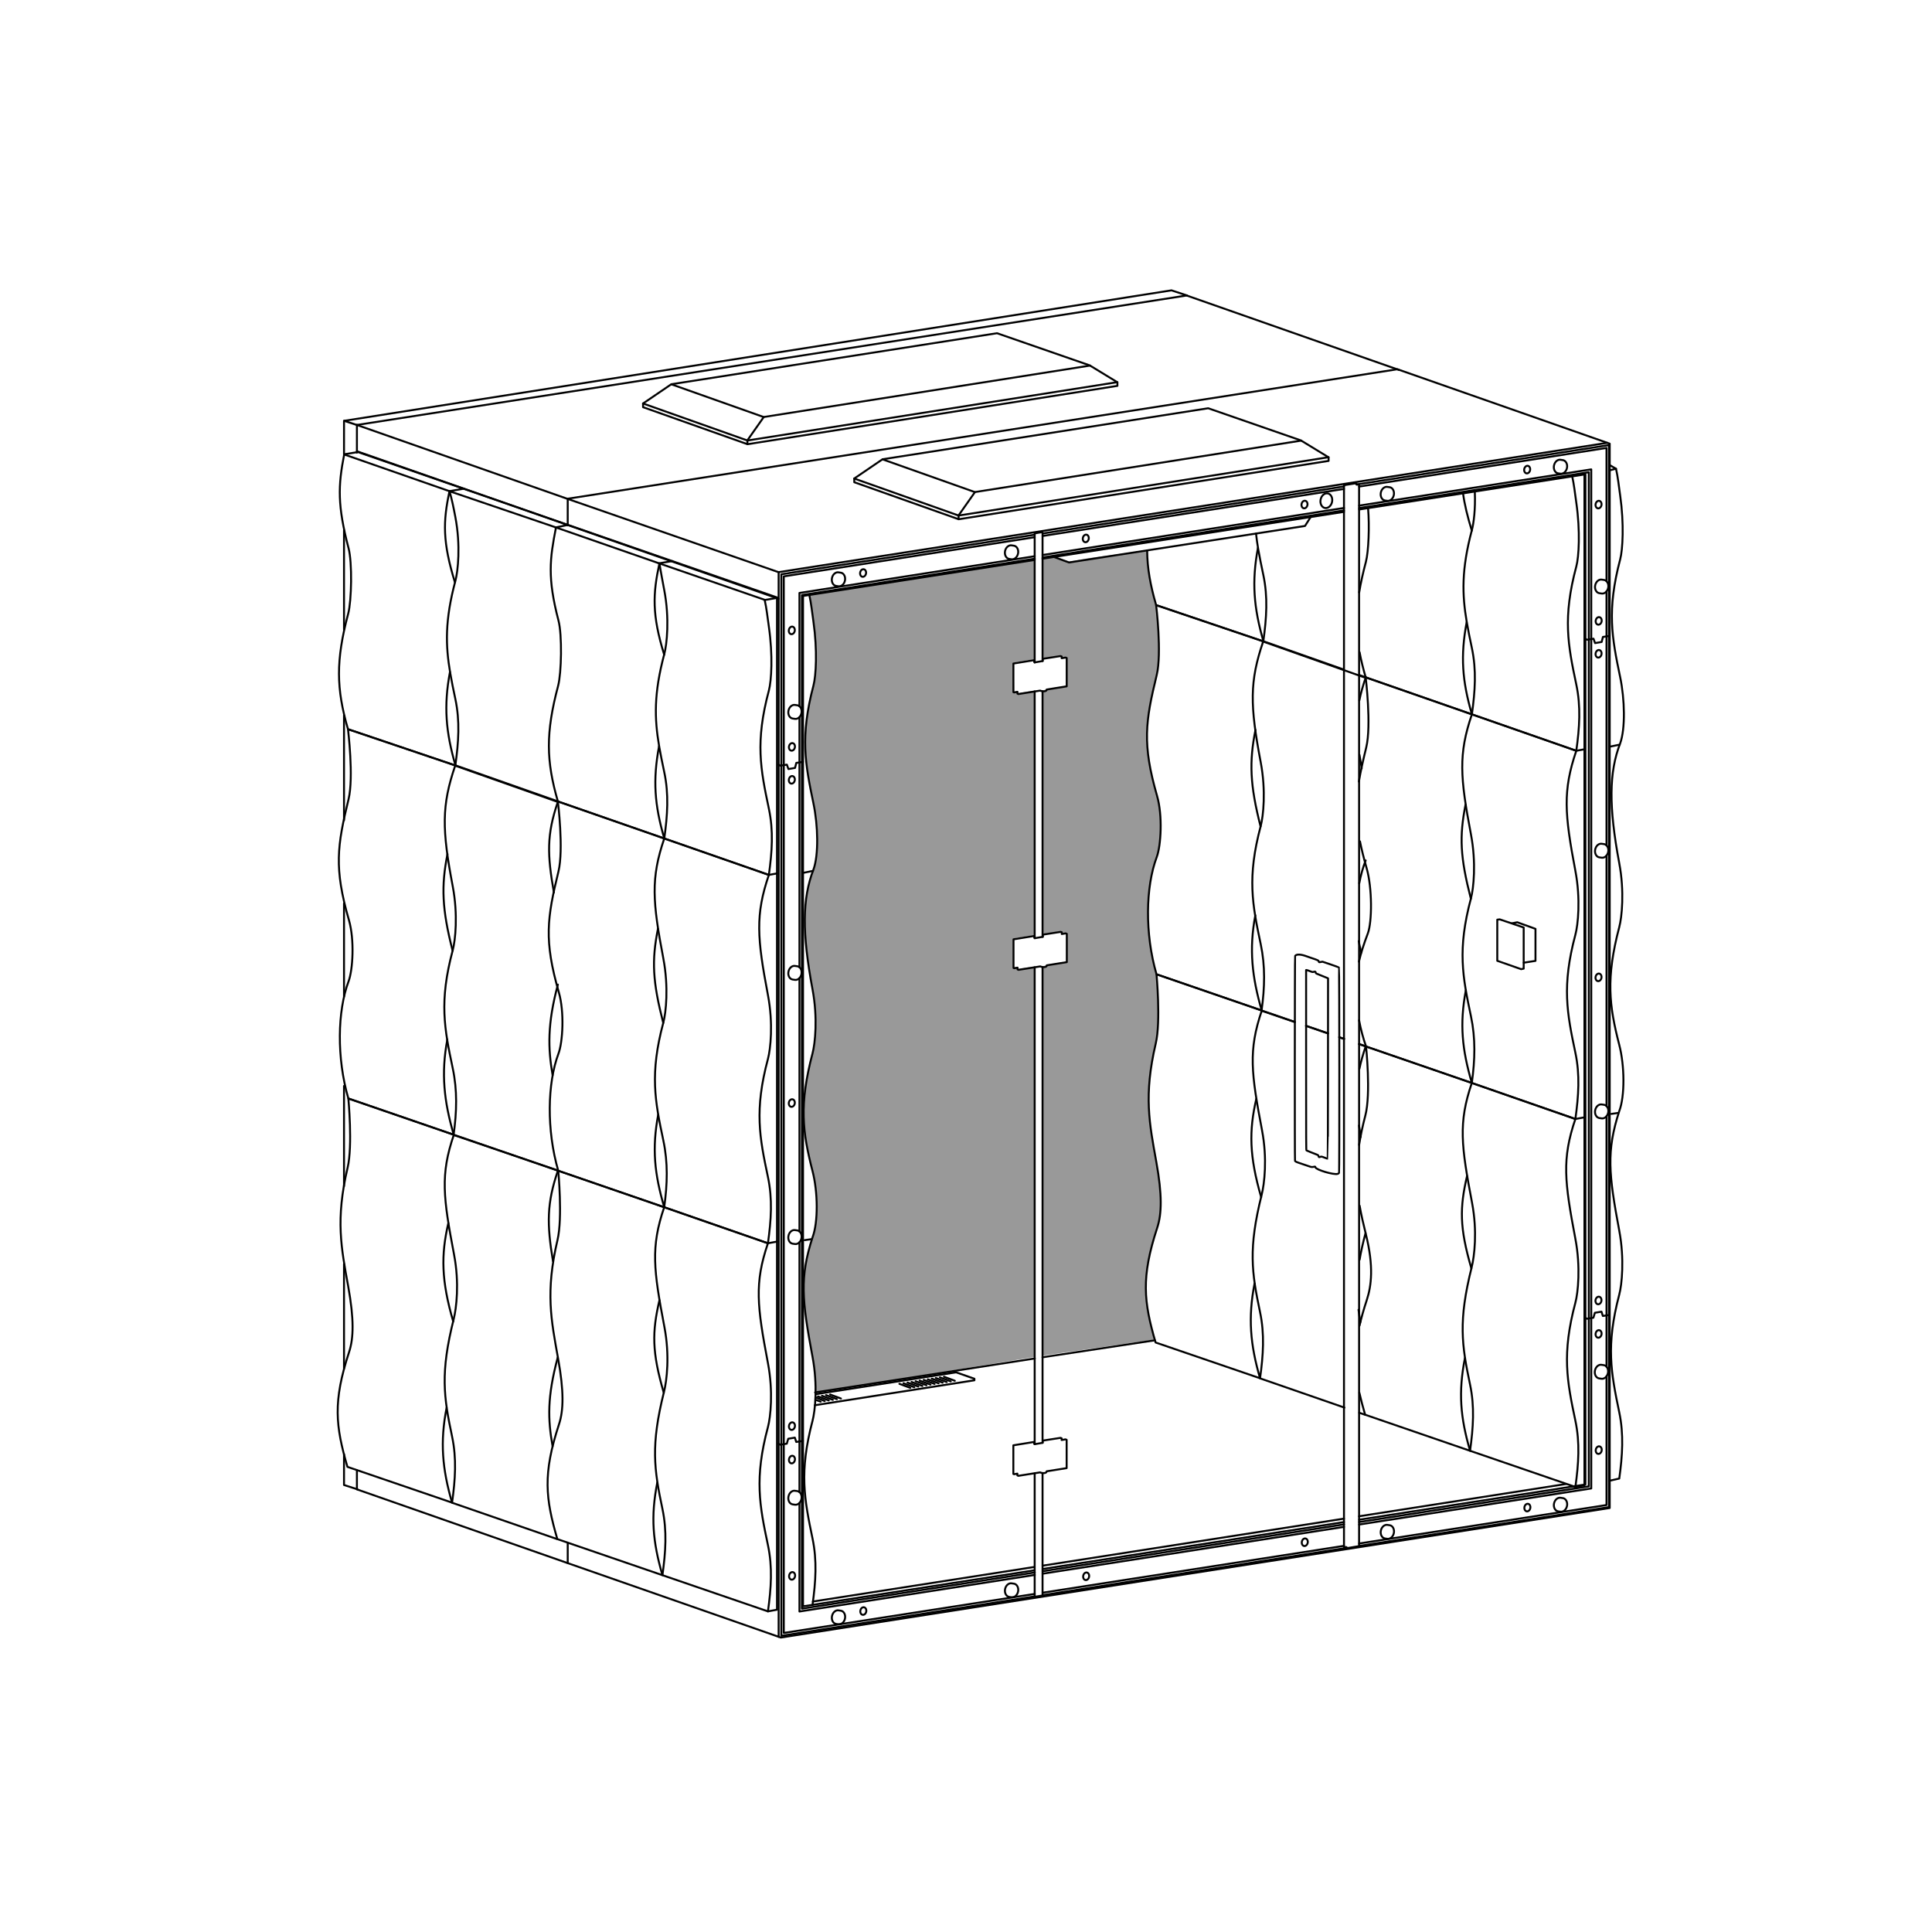 <?xml version="1.0" encoding="UTF-8" standalone="no"?>
<!-- Created with Inkscape (http://www.inkscape.org/) -->

<svg
   version="1.1"
   id="svg903"
   width="1122.52"
   height="1122.52"
   viewBox="0 0 1122.52 1122.52"
   xmlns="http://www.w3.org/2000/svg"
   xmlns:svg="http://www.w3.org/2000/svg">
  <defs
     id="defs907" />
  <g
     id="g911"
     transform="matrix(1.333,0,0,1.333,0,4.2729659e-5)">
    <g
       id="g913">
      <g
         id="g915">
        <path
           d="m 194.656,613.625 c -2.914,14.883 -1.879,26.641 2.379,41.32 l -45.601,-15.59 c -5.149,-17.746 -6.426,-28.292 0.73,-50.05 2.012,-6.11 2.16,-14.399 -0.379,-28.543 -3.031,-16.879 -5.617,-29.032 -0.262,-51.84 2.254,-9.617 0.313,-30.121 0.313,-30.121 l 45.832,15.762 m -2.254,38.562 c -3.23,13.91 -3.078,24.988 2.129,42.891"
           style="fill:none;stroke:#000000;stroke-width:0.85;stroke-linecap:round;stroke-linejoin:round;stroke-miterlimit:4;stroke-dasharray:none;stroke-opacity:1"
           id="path917" />
      </g>
      <g
         id="g919">
        <path
           d="m 194.977,453.078 c -2.778,14.82 -1.446,26.906 2.793,41.52 l -45.934,-15.797 c -5.148,-17.746 -4.766,-38.125 0.086,-51.039 1.894,-5.043 2.637,-18.149 0.176,-26.692 -6.571,-22.816 -5.11,-32.382 -0.176,-52.703 2.332,-9.597 -0.246,-30.535 -0.246,-30.535 l 46.863,15.832 m -3.496,38.578 c -2.773,13.961 -2.41,23.977 2.238,42.149"
           style="fill:none;stroke:#000000;stroke-width:0.85;stroke-linecap:round;stroke-linejoin:round;stroke-miterlimit:4;stroke-dasharray:none;stroke-opacity:1"
           id="path921" />
      </g>
      <g
         id="g923">
        <path
           d="m 196.125,292.883 c -2.777,14.82 -1.824,26.168 2.414,40.781"
           style="fill:none;stroke:#000000;stroke-width:0.85;stroke-linecap:round;stroke-linejoin:round;stroke-miterlimit:4;stroke-dasharray:none;stroke-opacity:1"
           id="path925" />
      </g>
      <g
         id="g927">
        <path
           d="m 195.93,214.098 c -2.879,13.222 -3.032,22.238 2.363,39.718 m 0.25,79.848 -46.867,-15.832 c -5.145,-17.742 -5.34,-29.894 0.09,-50.344 1.504,-5.672 1.793,-22.289 0.175,-28.48 -4.89,-18.703 -4.613,-27.199 -1.921,-40.926 l 45.91,16.016"
           style="fill:none;stroke:#000000;stroke-width:0.85;stroke-linecap:round;stroke-linejoin:round;stroke-miterlimit:4;stroke-dasharray:none;stroke-opacity:1"
           id="path929" />
      </g>
      <g
         id="g931">
        <path
           d="m 202.234,212.996 -6.246,1.078"
           style="fill:none;stroke:#000000;stroke-width:0.85;stroke-linecap:round;stroke-linejoin:round;stroke-miterlimit:4;stroke-dasharray:none;stroke-opacity:1"
           id="path933" />
      </g>
      <g
         id="g935">
        <path
           d="m 286.496,646.152 c -2.914,14.883 -2.016,25.746 2.242,40.422 l -45.812,-15.726 c -5.149,-17.743 -6.426,-28.293 0.73,-50.051 2.012,-6.109 2.16,-14.399 -0.379,-28.539 -3.031,-16.883 -5.621,-29.035 -0.265,-51.844 2.258,-9.617 0.316,-30.121 0.316,-30.121 l 46.18,15.898 m -2.078,40.532 c -3.227,13.914 -3.321,22.433 1.883,40.336"
           style="fill:none;stroke:#000000;stroke-width:0.85;stroke-linecap:round;stroke-linejoin:round;stroke-miterlimit:4;stroke-dasharray:none;stroke-opacity:1"
           id="path937" />
      </g>
      <g
         id="g939">
        <path
           d="m 288.738,686.574 c 1.41,-10.14 2.035,-19.234 0,-28.875 -3.648,-17.277 -5.168,-27.738 0.684,-51.054 1.223,-4.875 2.543,-15.782 0.187,-28.188 -4.718,-24.836 -6.058,-34.836 -0.101,-52.266 l 45.215,15.711 c -5.957,17.43 -4.715,27.418 0,52.254 2.359,12.41 1.136,23.61 0,27.84 -5.996,22.383 -3.649,34.195 0,51.477 2.039,9.636 1.41,18.734 0,28.875 z"
           style="fill:none;stroke:#000000;stroke-width:0.85;stroke-linecap:round;stroke-linejoin:round;stroke-miterlimit:4;stroke-dasharray:none;stroke-opacity:1"
           id="path941" />
      </g>
      <g
         id="g943">
        <path
           d="m 286.891,485.813 c -2.778,14.824 -1.621,25.769 2.617,40.378 l -46.184,-15.898 c -5.144,-17.746 -4.761,-38.125 0.09,-51.035 1.895,-5.047 2.637,-18.153 0.176,-26.695 -6.57,-22.817 -5.11,-32.383 -0.176,-52.704 2.332,-9.597 -0.246,-30.535 -0.246,-30.535 l 46.371,16.141 m -2.758,39.34 c -2.773,13.965 -2.343,22.906 2.309,41.078"
           style="fill:none;stroke:#000000;stroke-width:0.85;stroke-linecap:round;stroke-linejoin:round;stroke-miterlimit:4;stroke-dasharray:none;stroke-opacity:1"
           id="path945" />
      </g>
      <g
         id="g947">
        <path
           d="m 287.266,325.238 c -2.778,14.821 -1.965,25.617 2.273,40.227"
           style="fill:none;stroke:#000000;stroke-width:0.85;stroke-linecap:round;stroke-linejoin:round;stroke-miterlimit:4;stroke-dasharray:none;stroke-opacity:1"
           id="path949" />
      </g>
      <g
         id="g951">
        <path
           d="m 289.508,526.191 c 1.41,-10.14 1.668,-19.406 -0.367,-29.046 -3.653,-17.278 -6,-29.09 0,-51.477 1.132,-4.23 2.355,-15.43 0,-27.836 -4.719,-24.836 -5.559,-34.937 0.398,-52.367 l 45.586,15.883 c -5.957,17.429 -5.117,27.531 -0.402,52.367 2.359,12.406 1.136,23.605 0,27.836 -5.996,22.387 -3.649,34.199 0,51.476 2.039,9.641 1.414,18.735 0,28.875 z"
           style="fill:none;stroke:#000000;stroke-width:0.85;stroke-linecap:round;stroke-linejoin:round;stroke-miterlimit:4;stroke-dasharray:none;stroke-opacity:1"
           id="path953" />
      </g>
      <g
         id="g955">
        <path
           d="m 287.422,245.59 c -2.879,13.223 -3.313,22.305 2.082,39.789 m 0.035,80.086 -46.371,-16.141 c -5.148,-17.742 -5.344,-29.894 0.086,-50.34 1.508,-5.671 1.797,-22.289 0.176,-28.484 -4.887,-18.703 -3.785,-26.871 -1.094,-40.598 l 45.082,15.688"
           style="fill:none;stroke:#000000;stroke-width:0.85;stroke-linecap:round;stroke-linejoin:round;stroke-miterlimit:4;stroke-dasharray:none;stroke-opacity:1"
           id="path957" />
      </g>
      <g
         id="g959">
        <path
           d="m 287.422,245.59 45.867,15.848 c 0.832,3.667 1.231,7.488 1.836,11.722 1.793,12.5 1.133,23.606 0,27.836 -5.996,22.387 -3.648,34.199 0,51.477 2.039,9.64 1.41,18.734 0,28.875 l -45.586,-15.883 c 1.41,-10.141 2.039,-19.235 0,-28.875 -0.851,-4.039 -1.633,-7.777 -2.254,-11.426 -2.035,-11.953 -2.34,-22.898 2.254,-40.051 1.133,-4.23 2.359,-15.429 0,-27.836 -0.812,-4.277 -1.519,-8.113 -2.109,-11.621"
           style="fill:none;stroke:#000000;stroke-width:0.85;stroke-linecap:round;stroke-linejoin:round;stroke-miterlimit:4;stroke-dasharray:none;stroke-opacity:1"
           id="path961" />
      </g>
      <g
         id="g963">
        <path
           d="m 243.102,591.656 c -4.618,17.239 -4.344,26.918 -2.243,38.762 m 2.102,40.469 -45.918,-15.891 c 1.41,-10.141 2.039,-19.238 0,-28.879 -3.648,-17.277 -5.164,-27.738 0.687,-51.054 1.223,-4.875 2.543,-15.778 0.188,-28.188 -4.719,-24.836 -6.059,-34.836 -0.102,-52.262 l 45.356,15.641 c -4.844,14.168 -4.848,23.226 -2.149,39.465"
           style="fill:none;stroke:#000000;stroke-width:0.85;stroke-linecap:round;stroke-linejoin:round;stroke-miterlimit:4;stroke-dasharray:none;stroke-opacity:1"
           id="path965" />
      </g>
      <g
         id="g967">
        <path
           d="m 243.156,429.156 c -4.597,17.16 -4.32,27.707 -2.297,39.477 m 2.481,41.601 -45.637,-15.535 c 1.41,-10.144 1.668,-19.41 -0.367,-29.051 -3.648,-17.277 -6,-29.089 0,-51.476 1.133,-4.227 2.355,-15.426 0,-27.836 -4.719,-24.836 -4.887,-35.184 1.07,-52.609 l 44.731,15.812 c -4.903,14.348 -4.602,23.004 -1.711,39.473"
           style="fill:none;stroke:#000000;stroke-width:0.85;stroke-linecap:round;stroke-linejoin:round;stroke-miterlimit:4;stroke-dasharray:none;stroke-opacity:1"
           id="path969" />
      </g>
      <g
         id="g971">
        <path
           d="m 195.938,214.113 46.292,15.75 m 1.204,119.532 -44.954,-15.813 c 1.411,-10.144 2.036,-19.238 0,-28.879 -0.851,-4.039 -1.636,-7.777 -2.257,-11.426 -2.035,-11.953 -2.34,-22.898 2.257,-40.05 1.133,-4.231 2.356,-15.426 0,-27.836 -0.812,-4.278 -1.511,-7.75 -2.55,-11.278 m -45.867,-16.117 5.964,-0.961 182.649,63.367 v 441.215 l -3.953,0.731"
           style="fill:none;stroke:#000000;stroke-width:0.85;stroke-linecap:round;stroke-linejoin:round;stroke-miterlimit:4;stroke-dasharray:none;stroke-opacity:1"
           id="path973" />
      </g>
      <g
         id="g975">
        <path
           d="m 338.836,260.59 -5.574,0.949"
           style="fill:none;stroke:#000000;stroke-width:0.85;stroke-linecap:round;stroke-linejoin:round;stroke-miterlimit:4;stroke-dasharray:none;stroke-opacity:1"
           id="path977" />
      </g>
      <g
         id="g979">
        <path
           d="m 293.066,244.555 -5.851,0.984"
           style="fill:none;stroke:#000000;stroke-width:0.85;stroke-linecap:round;stroke-linejoin:round;stroke-miterlimit:4;stroke-dasharray:none;stroke-opacity:1"
           id="path981" />
      </g>
      <g
         id="g983">
        <path
           d="m 247.215,228.871 -5.16,1.055"
           style="fill:none;stroke:#000000;stroke-width:0.85;stroke-linecap:round;stroke-linejoin:round;stroke-miterlimit:4;stroke-dasharray:none;stroke-opacity:1"
           id="path985" />
      </g>
      <g
         id="g987">
        <path
           d="m 335.125,381.348 3.523,-0.649"
           style="fill:none;stroke:#000000;stroke-width:0.85;stroke-linecap:round;stroke-linejoin:round;stroke-miterlimit:4;stroke-dasharray:none;stroke-opacity:1"
           id="path989" />
      </g>
      <g
         id="g991">
        <path
           d="m 334.723,541.902 3.929,-0.722"
           style="fill:none;stroke:#000000;stroke-width:0.85;stroke-linecap:round;stroke-linejoin:round;stroke-miterlimit:4;stroke-dasharray:none;stroke-opacity:1"
           id="path993" />
      </g>
      <path
         d="m 503.758,263.551 c -2.531,-8.731 -3.86,-16.11 -3.887,-23.766 l -25.773,3.567 -8.254,1.437 -6.567,-2.394 -4.648,0.66 -0.129,44.64 0.059,0.153 v -0.95 l 7.734,-1.203 0.5,0.172 v 0.762 l 1.691,-0.281 0.5,0.203 v 12.34 l -8.726,1.386 -1.758,0.75 v 106.907 l 0.113,0.129 v -0.954 l 7.731,-1.199 0.5,0.172 v 0.762 l 1.695,-0.281 0.5,0.199 v 12.34 l -8.726,1.39 -1.833,0.774 0.043,169.617 48.672,-7.004 c -4.863,-17.078 -5.957,-27.629 1.051,-48.957 2.008,-6.109 2.156,-14.395 -0.379,-28.531 -3.027,-16.875 -5.609,-29.024 -0.265,-51.821 2.253,-9.613 0.312,-30.113 0.312,-30.113 -5.137,-17.734 -4.754,-38.109 0.09,-51.016 1.891,-5.043 2.633,-18.144 0.176,-26.687 -6.563,-22.805 -5.102,-32.367 -0.176,-52.68 2.328,-9.597 -0.246,-30.523 -0.246,-30.523 m -52.586,327.855 -0.113,-170.183 -7.496,1.054 v -0.894 l -1.754,0.254 v -12.598 l 9.066,-1.461 0.184,-106.613 -7.098,1.125 -0.434,-0.957 -1.464,0.414 -0.286,-12.758 9.067,-1.461 0.297,-43.691 -98.262,15.593 c 0.75,3.543 1.137,7.258 1.715,11.356 1.761,12.48 1.113,23.566 0,27.789 -5.899,22.348 -3.586,34.141 0,51.387 2.004,9.625 2.316,22.39 0,28.828 -4.891,12.64 -5.031,27.48 -0.395,52.273 2.317,12.387 1.114,23.567 0,27.789 -5.898,22.348 -4.41,34.332 0,51.387 2.348,9.07 2.489,22.219 0,28.824 -5.652,17.469 -4.636,27.371 0,52.164 1.094,5.848 1.403,11.426 1.371,16.098 z"
         style="fill:#999999;fill-opacity:1;fill-rule:nonzero;stroke:none"
         id="path995" />
      <g
         id="g997">
        <path
           d="m 352.754,259.324 c 0.82,3.656 1.211,7.473 1.805,11.699 1.765,12.477 1.117,23.567 0,27.79 -5.895,22.347 -3.586,34.136 0,51.386 2.004,9.621 2.32,22.391 0,28.824 -4.891,12.641 -5.032,27.485 -0.395,52.278 2.32,12.387 1.117,23.566 0,27.785 -5.894,22.348 -4.41,34.332 0,51.391 2.348,9.07 2.492,22.218 0,28.824 -5.648,17.469 -4.637,27.371 0,52.164 2.32,12.387 1.117,23.566 0,27.789 -5.894,22.348 -3.586,34.141 0,51.387 2.004,9.621 1.387,18.703 0,28.828"
           style="fill:none;stroke:#000000;stroke-width:0.85;stroke-linecap:round;stroke-linejoin:round;stroke-miterlimit:4;stroke-dasharray:none;stroke-opacity:1"
           id="path999" />
      </g>
      <g
         id="g1001">
        <path
           d="m 353.699,540.105 -2.976,0.43"
           style="fill:#00ff00;fill-opacity:1;fill-rule:nonzero;stroke:#000000;stroke-width:0.85;stroke-linecap:round;stroke-linejoin:round;stroke-miterlimit:4;stroke-dasharray:none;stroke-opacity:1"
           id="path1003" />
      </g>
      <g
         id="g1005">
        <path
           d="m 354.34,379.586 -4.035,0.828"
           style="fill:#00ff00;fill-opacity:1;fill-rule:nonzero;stroke:#000000;stroke-width:0.85;stroke-linecap:round;stroke-linejoin:round;stroke-miterlimit:4;stroke-dasharray:none;stroke-opacity:1"
           id="path1007" />
      </g>
      <g
         id="g1009">
        <path
           d="m 701.363,645.465 4.43,-1.02 c 1.387,-10.121 2,-19.203 0,-28.824 -3.59,-17.25 -5.898,-29.039 0,-51.387 1.113,-4.222 2.316,-15.402 0,-27.789 -4.641,-24.793 -5.652,-34.699 0,-52.164 2.488,-6.605 2.348,-19.754 0,-28.828 -4.41,-17.055 -5.898,-29.039 0,-51.387 1.113,-4.218 2.316,-15.398 0,-27.785 -4.641,-24.793 -4.5,-39.636 0.395,-52.277 2.316,-6.434 2,-19.203 0,-28.824 -3.59,-17.25 -5.899,-29.043 0,-51.387 1.113,-4.223 1.761,-15.313 0,-27.789 -0.598,-4.227 -0.989,-8.043 -1.809,-11.699 l -2.82,0.695"
           style="fill:none;stroke:#000000;stroke-width:0.85;stroke-linecap:round;stroke-linejoin:round;stroke-miterlimit:4;stroke-dasharray:none;stroke-opacity:1"
           id="path1011" />
      </g>
      <g
         id="g1013">
        <path
           d="m 705.324,485.086 -2.976,0.43"
           style="fill:#00ff00;fill-opacity:1;fill-rule:nonzero;stroke:#000000;stroke-width:0.85;stroke-linecap:round;stroke-linejoin:round;stroke-miterlimit:4;stroke-dasharray:none;stroke-opacity:1"
           id="path1015" />
      </g>
      <g
         id="g1017">
        <path
           d="m 705.965,324.566 -4.031,0.829"
           style="fill:#00ff00;fill-opacity:1;fill-rule:nonzero;stroke:#000000;stroke-width:0.85;stroke-linecap:round;stroke-linejoin:round;stroke-miterlimit:4;stroke-dasharray:none;stroke-opacity:1"
           id="path1019" />
      </g>
      <g
         id="g1021">
        <path
           d="m 155.875,185.344 -5.887,-1.91"
           style="fill:none;stroke:#000000;stroke-width:0.85;stroke-linecap:round;stroke-linejoin:round;stroke-miterlimit:4;stroke-dasharray:none;stroke-opacity:1"
           id="path1023" />
      </g>
      <g
         id="g1025">
        <path
           d="m 155.836,649.168 -5.891,-1.906 V 633.84 m 0,-37.367 v -45.575 m 0,-33.851 v -43.711 m 0,-38.953 v -40.61 m 0,-36.195 v -45.851 m 0,-37.297 v -43.367 m 0,-32.887 0.004,-14.742 360.66,-56.883 6.821,2.254"
           style="fill:none;stroke:#000000;stroke-width:0.85;stroke-linecap:round;stroke-linejoin:round;stroke-miterlimit:4;stroke-dasharray:none;stroke-opacity:1"
           id="path1027" />
      </g>
      <g
         id="g1029">
        <path
           d="m 577.309,504.57 c -1.282,-0.504 -1.336,-0.511 -1.813,-0.343 -0.644,0.23 -0.617,0.242 -0.769,-0.278 -0.11,-0.367 -0.211,-0.48 -0.532,-0.601 -0.218,-0.082 -0.664,-0.262 -1,-0.399 -0.332,-0.133 -1.269,-0.504 -2.09,-0.82 -0.816,-0.316 -1.558,-0.629 -1.648,-0.691 -0.152,-0.114 -0.164,-2.118 -0.164,-39.375 v -39.258 h 0.195 c 0.11,0 0.746,0.215 1.418,0.476 1.192,0.457 1.231,0.465 1.778,0.293 0.582,-0.179 0.789,-0.078 0.789,0.418 0,0.266 0.199,0.363 2.648,1.309 1.277,0.492 2.414,0.953 2.531,1.023 l 0.207,0.133 -0.027,39.281 c -0.027,26.059 -0.055,39.297 -0.117,39.317 -0.047,0.027 -0.688,-0.203 -1.414,-0.489 z"
           style="fill:none;stroke:#000000;stroke-width:0.85;stroke-linecap:round;stroke-linejoin:round;stroke-miterlimit:4;stroke-dasharray:none;stroke-opacity:1"
           id="path1031" />
      </g>
      <g
         id="g1033">
        <path
           d="m 583.047,511.652 c 0.324,-0.093 0.516,-0.242 0.609,-0.461 0.188,-0.453 0.145,-89.257 -0.043,-89.488 -0.07,-0.082 -1.718,-0.691 -3.664,-1.348 l -3.535,-1.195 -0.734,0.153 c -0.45,0.089 -0.75,0.101 -0.774,0.027 -0.222,-0.774 -0.113,-0.715 -3.64,-1.902 -0.438,-0.149 -1.481,-0.508 -2.321,-0.805 -2.215,-0.774 -4.097,-0.742 -4.441,0.074 -0.145,0.344 -0.188,88.57 -0.043,89.215 0.082,0.367 0.402,0.512 3.25,1.461 0.934,0.308 2.219,0.746 2.852,0.965 1.14,0.394 1.261,0.402 2.316,0.183 0.363,-0.078 0.402,-0.054 0.465,0.254 0.226,1.094 7.98,3.391 9.703,2.871 z"
           style="fill:none;stroke:#000000;stroke-width:0.85;stroke-linecap:round;stroke-linejoin:round;stroke-miterlimit:4;stroke-dasharray:none;stroke-opacity:1"
           id="path1035" />
      </g>
      <g
         id="g1037">
        <path
           d="m 247.453,672.52 v 8.796 l 92.883,32.442 361.289,-56.465 v -463.91 l -92.523,-32.442 -361.649,56.434 v 11.617"
           style="fill:none;stroke:#000000;stroke-width:0.85;stroke-linecap:round;stroke-linejoin:round;stroke-miterlimit:4;stroke-dasharray:none;stroke-opacity:1"
           id="path1039" />
      </g>
      <g
         id="g1041">
        <path
           d="M 700.5,193.027 339.383,249.375 V 713.438"
           style="fill:none;stroke:#000000;stroke-width:0.85;stroke-linecap:round;stroke-linejoin:round;stroke-miterlimit:4;stroke-dasharray:none;stroke-opacity:1"
           id="path1043" />
      </g>
      <g
         id="g1045">
        <path
           d="M 609.742,161.234 517.219,128.793 155.57,185.227 v 12.05 m 0,443.598 v 8.293 l 91.883,32.148"
           style="fill:none;stroke:#000000;stroke-width:0.85;stroke-linecap:round;stroke-linejoin:round;stroke-miterlimit:4;stroke-dasharray:none;stroke-opacity:1"
           id="path1047" />
      </g>
      <g
         id="g1049">
        <path
           d="m 247.496,217.484 91.949,31.942"
           style="fill:none;stroke:#000000;stroke-width:0.85;stroke-linecap:round;stroke-linejoin:round;stroke-miterlimit:4;stroke-dasharray:none;stroke-opacity:1"
           id="path1051" />
      </g>
      <g
         id="g1053">
        <path
           d="m 247.469,228.84 91.883,32.148"
           style="fill:none;stroke:#000000;stroke-width:0.85;stroke-linecap:round;stroke-linejoin:round;stroke-miterlimit:4;stroke-dasharray:none;stroke-opacity:1"
           id="path1055" />
      </g>
      <g
         id="g1057">
        <path
           d="m 155.57,185.227 91.926,32.257"
           style="fill:none;stroke:#000000;stroke-width:0.85;stroke-linecap:round;stroke-linejoin:round;stroke-miterlimit:4;stroke-dasharray:none;stroke-opacity:1"
           id="path1059" />
      </g>
      <g
         id="g1061">
        <path
           d="m 155.586,196.691 91.883,32.149"
           style="fill:none;stroke:#000000;stroke-width:0.85;stroke-linecap:round;stroke-linejoin:round;stroke-miterlimit:4;stroke-dasharray:none;stroke-opacity:1"
           id="path1063" />
      </g>
      <g
         id="g1065">
        <path
           d="m 384.656,200.191 -12.304,8.375 v 1.622 l 45.503,16.132 161.243,-25.429 v -1.559 l -12.067,-7.363 -40.414,-14.024 z"
           style="fill:none;stroke:#000000;stroke-width:0.85;stroke-linecap:round;stroke-linejoin:round;stroke-miterlimit:4;stroke-dasharray:none;stroke-opacity:1"
           id="path1067" />
      </g>
      <g
         id="g1069">
        <path
           d="m 372.324,208.578 45.504,16.133 161.246,-25.43"
           style="fill:none;stroke:#000000;stroke-width:0.85;stroke-linecap:round;stroke-linejoin:round;stroke-miterlimit:4;stroke-dasharray:none;stroke-opacity:1"
           id="path1071" />
      </g>
      <g
         id="g1073">
        <path
           d="M 384.707,200.227 424.91,214.48 567.152,192.047"
           style="fill:none;stroke:#000000;stroke-width:0.85;stroke-linecap:round;stroke-linejoin:round;stroke-miterlimit:4;stroke-dasharray:none;stroke-opacity:1"
           id="path1075" />
      </g>
      <g
         id="g1077">
        <path
           d="m 339.406,333.301 0.758,0.441 2.801,-0.465 0.683,1.926 2.875,-0.488 0.563,-2.192 2.902,-0.441"
           style="fill:none;stroke:#000000;stroke-width:0.85;stroke-linecap:round;stroke-linejoin:round;stroke-miterlimit:4;stroke-dasharray:none;stroke-opacity:1"
           id="path1079" />
      </g>
      <g
         id="g1081">
        <path
           d="m 339.379,629.273 0.754,0.442 2.805,-0.465 0.632,-2.145 2.875,-0.488 0.61,1.879 2.902,-0.441"
           style="fill:none;stroke:#000000;stroke-width:0.85;stroke-linecap:round;stroke-linejoin:round;stroke-miterlimit:4;stroke-dasharray:none;stroke-opacity:1"
           id="path1083" />
      </g>
      <g
         id="g1085">
        <path
           d="m 690.992,278.398 0.754,0.442 2.805,-0.465 0.683,1.926 2.875,-0.488 0.563,-2.196 2.898,-0.437"
           style="fill:none;stroke:#000000;stroke-width:0.85;stroke-linecap:round;stroke-linejoin:round;stroke-miterlimit:4;stroke-dasharray:none;stroke-opacity:1"
           id="path1087" />
      </g>
      <g
         id="g1089">
        <path
           d="m 690.961,574.371 0.758,0.438 2.801,-0.461 0.636,-2.145 2.875,-0.488 0.61,1.875 2.902,-0.438"
           style="fill:none;stroke:#000000;stroke-width:0.85;stroke-linecap:round;stroke-linejoin:round;stroke-miterlimit:4;stroke-dasharray:none;stroke-opacity:1"
           id="path1091" />
      </g>
      <g
         id="g1093">
        <path
           d="M 454.453,683.883 585.805,663.43 m 6.605,-1.028 98.625,-15.359 V 206.742 l -98.613,15.328 m -6.621,1.032 -131.426,20.433 m -3.383,0.524 -100.98,15.703 V 700.148 L 450.965,684.43"
           style="fill:none;stroke:#000000;stroke-width:0.85;stroke-linecap:round;stroke-linejoin:round;stroke-miterlimit:4;stroke-dasharray:none;stroke-opacity:1"
           id="path1095" />
      </g>
      <g
         id="g1097">
        <path
           d="m 653.684,400.719 -1.067,0.136 v 17.926 l 10.41,3.653 1.102,-0.239 V 404.27 Z"
           style="fill:none;stroke:#000000;stroke-width:0.85;stroke-linecap:round;stroke-linejoin:round;stroke-miterlimit:4;stroke-dasharray:none;stroke-opacity:1"
           id="path1099" />
      </g>
      <g
         id="g1101">
        <path
           d="m 658.992,402.441 2.344,-0.449 7.93,2.863 v 13.961 l -5.102,0.793"
           style="fill:none;stroke:#000000;stroke-width:0.85;stroke-linecap:round;stroke-linejoin:round;stroke-miterlimit:4;stroke-dasharray:none;stroke-opacity:1"
           id="path1103" />
      </g>
      <g
         id="g1105">
        <path
           d="m 459.379,242.766 6.566,2.394 102.868,-15.91 2.308,-3.652"
           style="fill:none;stroke:#000000;stroke-width:0.85;stroke-linecap:round;stroke-linejoin:round;stroke-miterlimit:4;stroke-dasharray:none;stroke-opacity:1"
           id="path1107" />
      </g>
      <g
         id="g1109">
        <path
           d="m 354.297,698.063 96.648,-15.086 m 3.504,-0.547 131.348,-20.5 m 6.57,-1.024 90.278,-14.093"
           style="fill:none;stroke:#000000;stroke-width:0.85;stroke-linecap:round;stroke-linejoin:round;stroke-miterlimit:4;stroke-dasharray:none;stroke-opacity:1"
           id="path1111" />
      </g>
      <g
         id="g1113">
        <path
           d="m 450.781,287.742 -9.066,1.465 v 12.481 l 0.305,0.121 1.449,-0.258 v 0.777 l 0.429,0.18 9.493,-1.5 c 1.082,0.523 2.91,0.422 2.828,-0.465 l 8.726,-1.391 v -12.339 l -0.5,-0.2 -1.695,0.282 v -0.762 l -0.5,-0.172 -7.734,1.199 v 0.953 l -3.571,0.614 -0.156,-0.223 z"
           style="fill:none;stroke:#000000;stroke-width:0.85;stroke-linecap:round;stroke-linejoin:round;stroke-miterlimit:4;stroke-dasharray:none;stroke-opacity:1"
           id="path1115" />
      </g>
      <g
         id="g1117">
        <path
           d="m 450.832,407.957 -9.07,1.461 v 12.48 l 0.308,0.125 1.446,-0.257 v 0.773 l 0.433,0.184 9.489,-1.504 c 1.085,0.523 2.914,0.422 2.828,-0.461 l 8.726,-1.391 v -12.34 l -0.5,-0.203 -1.691,0.281 v -0.761 l -0.5,-0.168 -7.735,1.199 v 0.949 l -3.57,0.617 -0.156,-0.222 z"
           style="fill:none;stroke:#000000;stroke-width:0.85;stroke-linecap:round;stroke-linejoin:round;stroke-miterlimit:4;stroke-dasharray:none;stroke-opacity:1"
           id="path1119" />
      </g>
      <g
         id="g1121">
        <path
           d="m 450.754,628.5 -9.066,1.465 v 12.48 l 0.304,0.121 1.449,-0.257 v 0.773 l 0.43,0.184 9.492,-1.504 c 1.082,0.527 2.91,0.422 2.828,-0.461 l 8.727,-1.391 v -12.34 l -0.5,-0.203 -1.695,0.281 v -0.761 l -0.5,-0.168 -7.731,1.199 v 0.949 l -3.574,0.617 -0.156,-0.222 z"
           style="fill:none;stroke:#000000;stroke-width:0.85;stroke-linecap:round;stroke-linejoin:round;stroke-miterlimit:4;stroke-dasharray:none;stroke-opacity:1"
           id="path1123" />
      </g>
      <g
         id="g1125">
        <path
           d="m 450.984,301.371 v 107.535 m 0,12.719 v 207.82 m 0,12.754 v 53.793 l 3.43,-0.562 v -53.332 m 0,-13.239 v -207.32 m 0,-13.203 V 301.297 m 0,-13.199 v -55.969 l -0.281,-0.195 -3.149,0.558 v 56.25"
           style="fill:none;stroke:#000000;stroke-width:0.85;stroke-linecap:round;stroke-linejoin:round;stroke-miterlimit:4;stroke-dasharray:none;stroke-opacity:1"
           id="path1127" />
      </g>
      <g
         id="g1129">
        <path
           d="m 585.801,211.473 v 462.871 h 1.09 v 0.484 l 5.492,-0.922 V 211.301 l -0.281,-0.18 -0.559,0.121 -0.332,-0.097 v -0.364 l -0.277,-0.125 z"
           style="fill:none;stroke:#000000;stroke-width:0.85;stroke-linecap:round;stroke-linejoin:round;stroke-miterlimit:4;stroke-dasharray:none;stroke-opacity:1"
           id="path1131" />
      </g>
      <g
         id="g1133">
        <path
           d="m 607.539,668.203 c -0.312,1.606 -1.578,2.719 -2.848,2.52 -0.027,0 -1.043,-0.149 -1.066,-0.153 -1.289,-0.246 -2.078,-1.765 -1.758,-3.398 0.317,-1.629 1.621,-2.754 2.91,-2.512 0.039,0 1.071,0.156 1.102,0.168 1.23,0.301 1.969,1.785 1.66,3.371 z"
           style="fill:none;stroke:#000000;stroke-width:0.85;stroke-linecap:round;stroke-linejoin:round;stroke-miterlimit:4;stroke-dasharray:none;stroke-opacity:1"
           id="path1135" />
      </g>
      <g
         id="g1137">
        <path
           d="m 683.02,656.383 c -0.317,1.601 -1.582,2.715 -2.852,2.519 -0.027,0 -1.043,-0.148 -1.063,-0.156 -1.289,-0.242 -2.078,-1.762 -1.761,-3.394 0.32,-1.633 1.625,-2.754 2.914,-2.512 0.035,0 1.066,0.156 1.101,0.168 1.231,0.301 1.969,1.785 1.661,3.375 z"
           style="fill:none;stroke:#000000;stroke-width:0.85;stroke-linecap:round;stroke-linejoin:round;stroke-miterlimit:4;stroke-dasharray:none;stroke-opacity:1"
           id="path1139" />
      </g>
      <g
         id="g1141">
        <path
           d="m 368.309,705.453 c -0.313,1.606 -1.579,2.719 -2.848,2.524 -0.027,0 -1.043,-0.149 -1.066,-0.157 -1.29,-0.242 -2.079,-1.761 -1.758,-3.394 0.316,-1.633 1.621,-2.754 2.91,-2.512 0.035,0 1.07,0.16 1.101,0.168 1.231,0.301 1.969,1.785 1.661,3.375 z"
           style="fill:none;stroke:#000000;stroke-width:0.85;stroke-linecap:round;stroke-linejoin:round;stroke-miterlimit:4;stroke-dasharray:none;stroke-opacity:1"
           id="path1143" />
      </g>
      <g
         id="g1145">
        <path
           d="m 443.754,693.684 c -0.313,1.601 -1.582,2.718 -2.848,2.519 -0.031,0 -1.043,-0.148 -1.066,-0.156 -1.289,-0.242 -2.078,-1.762 -1.762,-3.395 0.32,-1.629 1.625,-2.754 2.914,-2.511 0.035,0 1.067,0.156 1.102,0.164 1.23,0.304 1.969,1.785 1.66,3.375 z"
           style="fill:none;stroke:#000000;stroke-width:0.85;stroke-linecap:round;stroke-linejoin:round;stroke-miterlimit:4;stroke-dasharray:none;stroke-opacity:1"
           id="path1147" />
      </g>
      <g
         id="g1149">
        <path
           d="m 607.527,215.766 c -0.312,1.605 -1.582,2.718 -2.851,2.523 -0.028,0 -1.039,-0.148 -1.063,-0.156 -1.289,-0.242 -2.078,-1.766 -1.761,-3.395 0.32,-1.633 1.625,-2.758 2.914,-2.511 0.035,0 1.066,0.156 1.101,0.164 1.231,0.3 1.969,1.785 1.66,3.375 z"
           style="fill:none;stroke:#000000;stroke-width:0.85;stroke-linecap:round;stroke-linejoin:round;stroke-miterlimit:4;stroke-dasharray:none;stroke-opacity:1"
           id="path1151" />
      </g>
      <g
         id="g1153">
        <path
           d="m 683.004,203.945 c -0.313,1.606 -1.578,2.719 -2.848,2.524 -0.027,0 -1.043,-0.153 -1.062,-0.156 -1.293,-0.247 -2.082,-1.766 -1.762,-3.395 0.316,-1.633 1.621,-2.758 2.914,-2.512 0.035,0 1.067,0.157 1.098,0.164 1.23,0.305 1.972,1.789 1.66,3.375 z"
           style="fill:none;stroke:#000000;stroke-width:0.85;stroke-linecap:round;stroke-linejoin:round;stroke-miterlimit:4;stroke-dasharray:none;stroke-opacity:1"
           id="path1155" />
      </g>
      <g
         id="g1157">
        <path
           d="m 368.297,253.02 c -0.313,1.605 -1.582,2.718 -2.852,2.523 -0.027,0 -1.039,-0.152 -1.062,-0.156 -1.289,-0.246 -2.078,-1.766 -1.762,-3.399 0.32,-1.629 1.625,-2.754 2.914,-2.511 0.035,0 1.067,0.156 1.102,0.168 1.23,0.3 1.968,1.785 1.66,3.371 z"
           style="fill:none;stroke:#000000;stroke-width:0.85;stroke-linecap:round;stroke-linejoin:round;stroke-miterlimit:4;stroke-dasharray:none;stroke-opacity:1"
           id="path1159" />
      </g>
      <g
         id="g1161">
        <path
           d="m 349.332,310.813 c -0.312,1.601 -1.578,2.714 -2.848,2.519 -0.031,0 -1.043,-0.148 -1.066,-0.156 -1.289,-0.242 -2.078,-1.762 -1.758,-3.395 0.317,-1.633 1.621,-2.754 2.91,-2.511 0.035,0 1.071,0.16 1.102,0.168 1.23,0.3 1.969,1.785 1.66,3.375 z"
           style="fill:none;stroke:#000000;stroke-width:0.85;stroke-linecap:round;stroke-linejoin:round;stroke-miterlimit:4;stroke-dasharray:none;stroke-opacity:1"
           id="path1163" />
      </g>
      <g
         id="g1165">
        <path
           d="m 349.332,424.566 c -0.312,1.606 -1.578,2.719 -2.848,2.524 -0.031,0 -1.043,-0.149 -1.066,-0.156 -1.289,-0.243 -2.078,-1.766 -1.758,-3.395 0.317,-1.633 1.621,-2.758 2.91,-2.512 0.035,0 1.071,0.157 1.102,0.168 1.23,0.301 1.969,1.785 1.66,3.371 z"
           style="fill:none;stroke:#000000;stroke-width:0.85;stroke-linecap:round;stroke-linejoin:round;stroke-miterlimit:4;stroke-dasharray:none;stroke-opacity:1"
           id="path1167" />
      </g>
      <g
         id="g1169">
        <path
           d="m 349.332,539.711 c -0.312,1.602 -1.578,2.719 -2.848,2.519 -0.031,0 -1.043,-0.148 -1.066,-0.152 -1.289,-0.246 -2.078,-1.765 -1.758,-3.398 0.317,-1.629 1.621,-2.754 2.91,-2.512 0.035,0 1.071,0.156 1.102,0.164 1.23,0.305 1.969,1.785 1.66,3.375 z"
           style="fill:none;stroke:#000000;stroke-width:0.85;stroke-linecap:round;stroke-linejoin:round;stroke-miterlimit:4;stroke-dasharray:none;stroke-opacity:1"
           id="path1171" />
      </g>
      <g
         id="g1173">
        <path
           d="m 349.332,653.332 c -0.312,1.606 -1.578,2.719 -2.848,2.523 -0.031,0 -1.043,-0.152 -1.066,-0.156 -1.289,-0.246 -2.078,-1.765 -1.758,-3.398 0.317,-1.629 1.621,-2.754 2.91,-2.508 0.035,0 1.071,0.152 1.102,0.164 1.23,0.301 1.969,1.785 1.66,3.371 z"
           style="fill:none;stroke:#000000;stroke-width:0.85;stroke-linecap:round;stroke-linejoin:round;stroke-miterlimit:4;stroke-dasharray:none;stroke-opacity:1"
           id="path1175" />
      </g>
      <g
         id="g1177">
        <path
           d="m 700.859,598.43 c -0.312,1.605 -1.582,2.718 -2.851,2.523 -0.028,0 -1.039,-0.152 -1.063,-0.156 -1.289,-0.246 -2.078,-1.766 -1.761,-3.399 0.32,-1.628 1.625,-2.753 2.914,-2.511 0.035,0 1.066,0.16 1.101,0.168 1.231,0.3 1.969,1.785 1.66,3.375 z"
           style="fill:none;stroke:#000000;stroke-width:0.85;stroke-linecap:round;stroke-linejoin:round;stroke-miterlimit:4;stroke-dasharray:none;stroke-opacity:1"
           id="path1179" />
      </g>
      <g
         id="g1181">
        <path
           d="m 700.961,256.18 c -0.313,1.605 -1.578,2.718 -2.848,2.523 -0.027,0 -1.043,-0.148 -1.066,-0.156 -1.289,-0.242 -2.078,-1.766 -1.758,-3.395 0.316,-1.632 1.621,-2.757 2.914,-2.511 0.031,0 1.067,0.156 1.098,0.168 1.23,0.3 1.972,1.785 1.66,3.371 z"
           style="fill:none;stroke:#000000;stroke-width:0.85;stroke-linecap:round;stroke-linejoin:round;stroke-miterlimit:4;stroke-dasharray:none;stroke-opacity:1"
           id="path1183" />
      </g>
      <g
         id="g1185">
        <path
           d="m 700.961,371.324 c -0.313,1.602 -1.578,2.715 -2.848,2.52 -0.027,0 -1.043,-0.149 -1.066,-0.156 -1.289,-0.243 -2.078,-1.762 -1.758,-3.395 0.316,-1.633 1.621,-2.754 2.914,-2.512 0.031,0 1.067,0.157 1.098,0.164 1.23,0.305 1.972,1.785 1.66,3.375 z"
           style="fill:none;stroke:#000000;stroke-width:0.85;stroke-linecap:round;stroke-linejoin:round;stroke-miterlimit:4;stroke-dasharray:none;stroke-opacity:1"
           id="path1187" />
      </g>
      <g
         id="g1189">
        <path
           d="m 700.961,484.945 c -0.313,1.606 -1.578,2.719 -2.848,2.524 -0.027,0 -1.043,-0.153 -1.066,-0.156 -1.289,-0.247 -2.078,-1.766 -1.758,-3.399 0.316,-1.629 1.621,-2.754 2.914,-2.512 0.031,0 1.067,0.161 1.098,0.168 1.23,0.305 1.972,1.785 1.66,3.375 z"
           style="fill:none;stroke:#000000;stroke-width:0.85;stroke-linecap:round;stroke-linejoin:round;stroke-miterlimit:4;stroke-dasharray:none;stroke-opacity:1"
           id="path1191" />
      </g>
      <g
         id="g1193">
        <path
           d="m 443.742,241.246 c -0.316,1.606 -1.582,2.719 -2.851,2.524 -0.028,0 -1.043,-0.153 -1.063,-0.157 -1.293,-0.242 -2.078,-1.765 -1.762,-3.394 0.321,-1.633 1.625,-2.758 2.914,-2.512 0.036,0 1.067,0.156 1.098,0.168 1.235,0.301 1.973,1.785 1.664,3.371 z"
           style="fill:none;stroke:#000000;stroke-width:0.85;stroke-linecap:round;stroke-linejoin:round;stroke-miterlimit:4;stroke-dasharray:none;stroke-opacity:1"
           id="path1195" />
      </g>
      <g
         id="g1197"
         transform="matrix(1,0.192,-0.192,1,0,0)">
        <path
           d="m 585.09,574.958 c -0.002,0.906 -0.572,1.637 -1.275,1.639 -0.707,0 -1.278,-0.734 -1.276,-1.637 -0.002,-0.906 0.569,-1.637 1.276,-1.636 0.702,-0.002 1.273,0.732 1.275,1.634 z"
           style="fill:none;stroke:#000000;stroke-width:0.835;stroke-linecap:round;stroke-linejoin:round;stroke-miterlimit:4;stroke-dasharray:none;stroke-opacity:1"
           id="path1199" />
      </g>
      <g
         id="g1201"
         transform="matrix(1,0.192,-0.192,1,0,0)">
        <path
           d="m 494.216,607.564 c 0.002,0.902 -0.573,1.634 -1.275,1.636 -0.704,-0.002 -1.275,-0.736 -1.276,-1.638 0.002,-0.902 0.572,-1.637 1.275,-1.635 0.703,-0.003 1.278,0.731 1.276,1.637 z"
           style="fill:none;stroke:#000000;stroke-width:0.835;stroke-linecap:round;stroke-linejoin:round;stroke-miterlimit:4;stroke-dasharray:none;stroke-opacity:1"
           id="path1203" />
      </g>
      <g
         id="g1205"
         transform="matrix(1,0.192,-0.192,1,0,0)">
        <path
           d="m 674.245,543.002 c 0.002,0.906 -0.569,1.637 -1.275,1.64 -0.703,-0.002 -1.274,-0.736 -1.276,-1.638 0.002,-0.907 0.572,-1.637 1.276,-1.636 0.706,-0.003 1.277,0.731 1.275,1.634 z"
           style="fill:none;stroke:#000000;stroke-width:0.835;stroke-linecap:round;stroke-linejoin:round;stroke-miterlimit:4;stroke-dasharray:none;stroke-opacity:1"
           id="path1207" />
      </g>
      <g
         id="g1209"
         transform="matrix(1,0.192,-0.192,1,0,0)">
        <path
           d="m 765.023,510.469 c -0.002,0.903 -0.572,1.637 -1.275,1.636 -0.708,-10e-4 -1.278,-0.731 -1.276,-1.638 -0.002,-0.902 0.568,-1.637 1.275,-1.636 0.704,0.002 1.274,0.732 1.276,1.638 z"
           style="fill:none;stroke:#000000;stroke-width:0.835;stroke-linecap:round;stroke-linejoin:round;stroke-miterlimit:4;stroke-dasharray:none;stroke-opacity:1"
           id="path1211" />
      </g>
      <g
         id="g1213"
         transform="matrix(1,0.192,-0.192,1,0,0)">
        <path
           d="m 790.379,480.556 c 0.002,0.902 -0.568,1.637 -1.275,1.636 -0.703,0.002 -1.274,-0.732 -1.275,-1.634 0.001,-0.906 0.572,-1.637 1.275,-1.639 0.707,0.001 1.277,0.735 1.275,1.637 z"
           style="fill:none;stroke:#000000;stroke-width:0.835;stroke-linecap:round;stroke-linejoin:round;stroke-miterlimit:4;stroke-dasharray:none;stroke-opacity:1"
           id="path1215" />
      </g>
      <g
         id="g1217"
         transform="matrix(1,0.192,-0.192,1,0,0)">
        <path
           d="m 780.942,431.722 c -0.002,0.902 -0.572,1.637 -1.275,1.635 -0.704,-0.001 -1.277,-0.731 -1.276,-1.637 -10e-4,-0.902 0.572,-1.638 1.276,-1.636 0.703,10e-4 1.273,0.732 1.275,1.638 z"
           style="fill:none;stroke:#000000;stroke-width:0.835;stroke-linecap:round;stroke-linejoin:round;stroke-miterlimit:4;stroke-dasharray:none;stroke-opacity:1"
           id="path1219" />
      </g>
      <g
         id="g1221"
         transform="matrix(1,0.192,-0.192,1,0,0)">
        <path
           d="m 778.191,417.672 c 0.002,0.906 -0.568,1.637 -1.275,1.636 -0.703,0.002 -1.274,-0.732 -1.275,-1.634 0.001,-0.906 0.572,-1.637 1.275,-1.639 0.707,0 1.277,0.734 1.275,1.637 z"
           style="fill:none;stroke:#000000;stroke-width:0.835;stroke-linecap:round;stroke-linejoin:round;stroke-miterlimit:4;stroke-dasharray:none;stroke-opacity:1"
           id="path1223" />
      </g>
      <g
         id="g1225"
         transform="matrix(1,0.192,-0.192,1,0,0)">
        <path
           d="m 752.134,281.836 c -0.002,0.903 -0.572,1.638 -1.275,1.636 -0.707,0.003 -1.277,-0.731 -1.276,-1.637 -10e-4,-0.902 0.573,-1.634 1.276,-1.636 0.703,10e-4 1.274,0.735 1.275,1.637 z"
           style="fill:none;stroke:#000000;stroke-width:0.835;stroke-linecap:round;stroke-linejoin:round;stroke-miterlimit:4;stroke-dasharray:none;stroke-opacity:1"
           id="path1227" />
      </g>
      <g
         id="g1229"
         transform="matrix(1,0.192,-0.192,1,0,0)">
        <path
           d="m 726.037,145.813 c 0.002,0.906 -0.572,1.637 -1.275,1.636 -0.703,0.002 -1.274,-0.732 -1.275,-1.634 0.001,-0.907 0.572,-1.637 1.274,-1.64 0.708,10e-4 1.278,0.735 1.276,1.638 z"
           style="fill:none;stroke:#000000;stroke-width:0.835;stroke-linecap:round;stroke-linejoin:round;stroke-miterlimit:4;stroke-dasharray:none;stroke-opacity:1"
           id="path1231" />
      </g>
      <g
         id="g1233"
         transform="matrix(1,0.192,-0.192,1,0,0)">
        <path
           d="m 723.43,131.982 c -0.003,0.903 -0.572,1.637 -1.276,1.636 -0.707,-0.001 -1.277,-0.731 -1.275,-1.638 -0.002,-0.902 0.568,-1.636 1.275,-1.635 0.703,0.001 1.273,0.731 1.276,1.637 z"
           style="fill:none;stroke:#000000;stroke-width:0.835;stroke-linecap:round;stroke-linejoin:round;stroke-miterlimit:4;stroke-dasharray:none;stroke-opacity:1"
           id="path1235" />
      </g>
      <g
         id="g1237"
         transform="matrix(1,0.192,-0.192,1,0,0)">
        <path
           d="m 713.983,83.095 c 0.002,0.906 -0.569,1.636 -1.276,1.635 -0.703,0.003 -1.273,-0.731 -1.275,-1.633 0.002,-0.907 0.572,-1.638 1.275,-1.64 0.707,0.001 1.278,0.735 1.276,1.638 z"
           style="fill:none;stroke:#000000;stroke-width:0.835;stroke-linecap:round;stroke-linejoin:round;stroke-miterlimit:4;stroke-dasharray:none;stroke-opacity:1"
           id="path1239" />
      </g>
      <g
         id="g1241"
         transform="matrix(1,0.192,-0.192,1,0,0)">
        <path
           d="m 681.161,74.145 c -0.002,0.903 -0.572,1.637 -1.279,1.637 -0.704,-0.002 -1.274,-0.732 -1.276,-1.638 0.002,-0.903 0.572,-1.637 1.279,-1.636 0.704,0.001 1.274,0.731 1.276,1.637 z"
           style="fill:none;stroke:#000000;stroke-width:0.835;stroke-linecap:round;stroke-linejoin:round;stroke-miterlimit:4;stroke-dasharray:none;stroke-opacity:1"
           id="path1243" />
      </g>
      <g
         id="g1245"
         transform="matrix(1,0.192,-0.192,1,0,0)">
        <path
           d="m 590.372,106.806 c -0.002,0.902 -0.572,1.637 -1.276,1.635 -0.707,0 -1.277,-0.735 -1.275,-1.637 -0.002,-0.902 0.568,-1.637 1.275,-1.636 0.703,-0.002 1.274,0.732 1.276,1.638 z"
           style="fill:none;stroke:#000000;stroke-width:0.835;stroke-linecap:round;stroke-linejoin:round;stroke-miterlimit:4;stroke-dasharray:none;stroke-opacity:1"
           id="path1247" />
      </g>
      <g
         id="g1249"
         transform="matrix(1,0.19,-0.194,0.999,0,0)">
        <path
           d="m 600.914,104.645 c 10e-4,1.759 -1.121,3.185 -2.501,3.182 -1.382,0.001 -2.502,-1.423 -2.503,-3.182 0.003,-1.756 1.121,-3.181 2.504,-3.182 1.379,-10e-4 2.499,1.424 2.5,3.182 z"
           style="fill:none;stroke:#000000;stroke-width:0.835;stroke-linecap:round;stroke-linejoin:round;stroke-miterlimit:4;stroke-dasharray:none;stroke-opacity:1"
           id="path1251" />
      </g>
      <g
         id="g1253"
         transform="matrix(1,0.192,-0.192,1,0,0)">
        <path
           d="m 501.171,138.704 c -0.002,0.906 -0.572,1.637 -1.275,1.639 -0.707,-10e-4 -1.278,-0.735 -1.276,-1.637 -0.002,-0.906 0.572,-1.638 1.276,-1.636 0.702,-0.002 1.273,0.732 1.275,1.634 z"
           style="fill:none;stroke:#000000;stroke-width:0.835;stroke-linecap:round;stroke-linejoin:round;stroke-miterlimit:4;stroke-dasharray:none;stroke-opacity:1"
           id="path1255" />
      </g>
      <g
         id="g1257"
         transform="matrix(1,0.192,-0.192,1,0,0)">
        <path
           d="m 410.342,171.219 c 0.002,0.902 -0.572,1.638 -1.275,1.636 -0.704,-10e-4 -1.274,-0.732 -1.276,-1.638 0.002,-0.902 0.572,-1.637 1.275,-1.635 0.704,0.001 1.278,0.731 1.276,1.637 z"
           style="fill:none;stroke:#000000;stroke-width:0.835;stroke-linecap:round;stroke-linejoin:round;stroke-miterlimit:4;stroke-dasharray:none;stroke-opacity:1"
           id="path1259" />
      </g>
      <g
         id="g1261"
         transform="matrix(1,0.192,-0.192,1,0,0)">
        <path
           d="m 385.014,201.095 c -0.002,0.903 -0.572,1.637 -1.275,1.636 -0.707,0.003 -1.278,-0.731 -1.276,-1.638 -0.002,-0.902 0.568,-1.636 1.275,-1.635 0.704,0.001 1.275,0.735 1.276,1.637 z"
           style="fill:none;stroke:#000000;stroke-width:0.835;stroke-linecap:round;stroke-linejoin:round;stroke-miterlimit:4;stroke-dasharray:none;stroke-opacity:1"
           id="path1263" />
      </g>
      <g
         id="g1265"
         transform="matrix(1,0.192,-0.192,1,0,0)">
        <path
           d="m 394.47,250.051 c 0.003,0.906 -0.568,1.637 -1.274,1.64 -0.704,-0.002 -1.275,-0.736 -1.276,-1.638 10e-4,-0.906 0.572,-1.637 1.275,-1.636 0.707,-0.003 1.278,0.731 1.275,1.634 z"
           style="fill:none;stroke:#000000;stroke-width:0.835;stroke-linecap:round;stroke-linejoin:round;stroke-miterlimit:4;stroke-dasharray:none;stroke-opacity:1"
           id="path1267" />
      </g>
      <g
         id="g1269"
         transform="matrix(1,0.192,-0.192,1,0,0)">
        <path
           d="m 397.087,263.908 c -0.003,0.902 -0.572,1.637 -1.276,1.635 -0.707,0 -1.277,-0.731 -1.275,-1.637 -0.002,-0.902 0.568,-1.637 1.275,-1.636 0.703,0.002 1.273,0.732 1.276,1.638 z"
           style="fill:none;stroke:#000000;stroke-width:0.835;stroke-linecap:round;stroke-linejoin:round;stroke-miterlimit:4;stroke-dasharray:none;stroke-opacity:1"
           id="path1271" />
      </g>
      <g
         id="g1273"
         transform="matrix(1,0.192,-0.192,1,0,0)">
        <path
           d="m 423.163,399.783 c -0.002,0.903 -0.572,1.637 -1.279,1.636 -0.704,-10e-4 -1.274,-0.732 -1.276,-1.637 0.002,-0.903 0.572,-1.638 1.279,-1.637 0.704,0.002 1.274,0.732 1.276,1.638 z"
           style="fill:none;stroke:#000000;stroke-width:0.835;stroke-linecap:round;stroke-linejoin:round;stroke-miterlimit:4;stroke-dasharray:none;stroke-opacity:1"
           id="path1275" />
      </g>
      <g
         id="g1277"
         transform="matrix(1,0.192,-0.192,1,0,0)">
        <path
           d="m 449.295,535.581 c 10e-4,0.902 -0.568,1.636 -1.276,1.635 -0.702,0.003 -1.273,-0.731 -1.275,-1.637 0.002,-0.903 0.572,-1.634 1.275,-1.636 0.707,10e-4 1.278,0.735 1.276,1.638 z"
           style="fill:none;stroke:#000000;stroke-width:0.835;stroke-linecap:round;stroke-linejoin:round;stroke-miterlimit:4;stroke-dasharray:none;stroke-opacity:1"
           id="path1279" />
      </g>
      <g
         id="g1281"
         transform="matrix(1,0.192,-0.192,1,0,0)">
        <path
           d="m 451.998,549.643 c 0.001,0.902 -0.569,1.637 -1.276,1.636 -0.702,0.002 -1.273,-0.732 -1.275,-1.634 0.002,-0.906 0.572,-1.637 1.275,-1.639 0.707,0 1.278,0.734 1.276,1.637 z"
           style="fill:none;stroke:#000000;stroke-width:0.835;stroke-linecap:round;stroke-linejoin:round;stroke-miterlimit:4;stroke-dasharray:none;stroke-opacity:1"
           id="path1283" />
      </g>
      <g
         id="g1285"
         transform="matrix(1,0.192,-0.192,1,0,0)">
        <path
           d="m 461.446,598.519 c -0.001,0.906 -0.572,1.637 -1.275,1.635 -0.707,0.003 -1.277,-0.731 -1.275,-1.633 -0.002,-0.906 0.568,-1.637 1.275,-1.64 0.703,0.002 1.274,0.736 1.275,1.638 z"
           style="fill:none;stroke:#000000;stroke-width:0.835;stroke-linecap:round;stroke-linejoin:round;stroke-miterlimit:4;stroke-dasharray:none;stroke-opacity:1"
           id="path1287" />
      </g>
      <g
         id="g1289">
        <path
           d="m 424.922,214.531 -7.102,10.102 v 1.652"
           style="fill:none;stroke:#000000;stroke-width:0.85;stroke-linecap:round;stroke-linejoin:round;stroke-miterlimit:4;stroke-dasharray:none;stroke-opacity:1"
           id="path1291" />
      </g>
      <g
         id="g1293">
        <path
           d="m 292.605,167.48 -12.308,8.379 v 1.618 l 45.504,16.136 161.246,-25.429 v -1.563 l -12.067,-7.359 -40.414,-14.024 z"
           style="fill:none;stroke:#000000;stroke-width:0.85;stroke-linecap:round;stroke-linejoin:round;stroke-miterlimit:4;stroke-dasharray:none;stroke-opacity:1"
           id="path1295" />
      </g>
      <g
         id="g1297">
        <path
           d="M 280.273,175.867 325.777,192 487.02,166.57"
           style="fill:none;stroke:#000000;stroke-width:0.85;stroke-linecap:round;stroke-linejoin:round;stroke-miterlimit:4;stroke-dasharray:none;stroke-opacity:1"
           id="path1299" />
      </g>
      <g
         id="g1301">
        <path
           d="m 292.656,167.516 40.203,14.254 142.239,-22.43"
           style="fill:none;stroke:#000000;stroke-width:0.85;stroke-linecap:round;stroke-linejoin:round;stroke-miterlimit:4;stroke-dasharray:none;stroke-opacity:1"
           id="path1303" />
      </g>
      <g
         id="g1305">
        <path
           d="m 332.867,181.82 -7.097,10.102 v 1.656"
           style="fill:none;stroke:#000000;stroke-width:0.85;stroke-linecap:round;stroke-linejoin:round;stroke-miterlimit:4;stroke-dasharray:none;stroke-opacity:1"
           id="path1307" />
      </g>
      <g
         id="g1309">
        <path
           d="m 454.445,695.289 132.469,-20.598 m 5.5,-0.851 108.879,-16.93 V 194.004 l -0.613,0.098 -109.325,17.062 m -5.542,0.871 -131.387,20.504 m -3.43,0.535 -110.437,17.239 V 712.996 L 451.031,695.82 m 0,-1.082 -109.406,17.012 V 251.23 l 109.367,-17.074 m 3.453,-0.539 131.368,-20.508 m 6.593,-1.023 107.821,-16.836 v 58.074 m 0,4.438 V 368.5 m 0,4.438 v 109.191 m 0,4.437 v 109.157 m 0,4.179 v 56.094 l -107.805,16.762 m -6.606,1.027 -131.371,20.426"
           style="fill:none;stroke:#000000;stroke-width:0.85;stroke-linecap:round;stroke-linejoin:round;stroke-miterlimit:4;stroke-dasharray:none;stroke-opacity:1"
           id="path1311" />
      </g>
      <g
         id="g1313">
        <path
           d="m 454.445,685.934 131.364,-20.407 m 6.593,-1.023 101.172,-15.731 V 204.586 l -0.617,0.094 -100.551,15.695 m -6.593,1.031 -131.383,20.5 m -3.43,0.535 -102.547,16.004 v 49.41 m 0,4.704 V 421.59 m 0,4.754 V 536.77 m 0,4.703 v 108.91 m 0,4.707 v 47.32 l 102.578,-15.941 m 0,-1.078 -101.508,15.769 V 259.363 l 101.493,-15.84 m 3.41,-0.535 131.387,-20.508 m 6.593,-1.027 100.102,-15.621 v 442.027 l -100.11,15.559 m -6.578,1.023 -131.375,20.418"
           style="fill:none;stroke:#000000;stroke-width:0.85;stroke-linecap:round;stroke-linejoin:round;stroke-miterlimit:4;stroke-dasharray:none;stroke-opacity:1"
           id="path1315" />
      </g>
      <g
         id="g1317">
        <path
           d="m 355.172,612.492 c 23.18,-3.621 46.359,-7.246 69.543,-10.867 v -0.672 l -7.965,-2.793 c -20.367,3.184 -40.738,6.352 -61.113,9.508"
           style="fill:none;stroke:#000000;stroke-width:0.85;stroke-linecap:round;stroke-linejoin:round;stroke-miterlimit:4;stroke-dasharray:none;stroke-opacity:1"
           id="path1319" />
      </g>
      <g
         id="g1321">
        <path
           d="m 392.02,603.168 4.726,1.758"
           style="fill:none;stroke:#000000;stroke-width:0.85;stroke-linecap:round;stroke-linejoin:round;stroke-miterlimit:4;stroke-dasharray:none;stroke-opacity:1"
           id="path1323" />
      </g>
      <g
         id="g1325">
        <path
           d="m 393.785,602.902 4.727,1.754"
           style="fill:none;stroke:#000000;stroke-width:0.85;stroke-linecap:round;stroke-linejoin:round;stroke-miterlimit:4;stroke-dasharray:none;stroke-opacity:1"
           id="path1327" />
      </g>
      <g
         id="g1329">
        <path
           d="m 395.551,602.609 4.726,1.754"
           style="fill:none;stroke:#000000;stroke-width:0.85;stroke-linecap:round;stroke-linejoin:round;stroke-miterlimit:4;stroke-dasharray:none;stroke-opacity:1"
           id="path1331" />
      </g>
      <g
         id="g1333">
        <path
           d="m 397.316,602.344 4.727,1.754"
           style="fill:none;stroke:#000000;stroke-width:0.85;stroke-linecap:round;stroke-linejoin:round;stroke-miterlimit:4;stroke-dasharray:none;stroke-opacity:1"
           id="path1335" />
      </g>
      <g
         id="g1337">
        <path
           d="m 399.082,602.02 4.731,1.753"
           style="fill:none;stroke:#000000;stroke-width:0.85;stroke-linecap:round;stroke-linejoin:round;stroke-miterlimit:4;stroke-dasharray:none;stroke-opacity:1"
           id="path1339" />
      </g>
      <g
         id="g1341">
        <path
           d="m 400.848,601.754 4.73,1.754"
           style="fill:none;stroke:#000000;stroke-width:0.85;stroke-linecap:round;stroke-linejoin:round;stroke-miterlimit:4;stroke-dasharray:none;stroke-opacity:1"
           id="path1343" />
      </g>
      <g
         id="g1345">
        <path
           d="m 402.613,601.457 4.731,1.754"
           style="fill:none;stroke:#000000;stroke-width:0.85;stroke-linecap:round;stroke-linejoin:round;stroke-miterlimit:4;stroke-dasharray:none;stroke-opacity:1"
           id="path1347" />
      </g>
      <g
         id="g1349">
        <path
           d="m 404.379,601.191 4.73,1.754"
           style="fill:none;stroke:#000000;stroke-width:0.85;stroke-linecap:round;stroke-linejoin:round;stroke-miterlimit:4;stroke-dasharray:none;stroke-opacity:1"
           id="path1351" />
      </g>
      <g
         id="g1353">
        <path
           d="m 406.145,600.906 4.73,1.754"
           style="fill:none;stroke:#000000;stroke-width:0.85;stroke-linecap:round;stroke-linejoin:round;stroke-miterlimit:4;stroke-dasharray:none;stroke-opacity:1"
           id="path1355" />
      </g>
      <g
         id="g1357">
        <path
           d="m 407.91,600.641 4.731,1.754"
           style="fill:none;stroke:#000000;stroke-width:0.85;stroke-linecap:round;stroke-linejoin:round;stroke-miterlimit:4;stroke-dasharray:none;stroke-opacity:1"
           id="path1359" />
      </g>
      <g
         id="g1361">
        <path
           d="m 409.676,600.348 4.73,1.754"
           style="fill:none;stroke:#000000;stroke-width:0.85;stroke-linecap:round;stroke-linejoin:round;stroke-miterlimit:4;stroke-dasharray:none;stroke-opacity:1"
           id="path1363" />
      </g>
      <g
         id="g1365">
        <path
           d="m 411.445,600.078 4.727,1.754"
           style="fill:none;stroke:#000000;stroke-width:0.85;stroke-linecap:round;stroke-linejoin:round;stroke-miterlimit:4;stroke-dasharray:none;stroke-opacity:1"
           id="path1367" />
      </g>
      <g
         id="g1369">
        <path
           d="m 355.434,610.109 2.273,0.844"
           style="fill:none;stroke:#000000;stroke-width:0.85;stroke-linecap:round;stroke-linejoin:round;stroke-miterlimit:4;stroke-dasharray:none;stroke-opacity:1"
           id="path1371" />
      </g>
      <g
         id="g1373">
        <path
           d="m 355.504,609.07 3.969,1.618"
           style="fill:none;stroke:#000000;stroke-width:0.85;stroke-linecap:round;stroke-linejoin:round;stroke-miterlimit:4;stroke-dasharray:none;stroke-opacity:1"
           id="path1375" />
      </g>
      <g
         id="g1377">
        <path
           d="m 356.512,608.648 4.726,1.758"
           style="fill:none;stroke:#000000;stroke-width:0.85;stroke-linecap:round;stroke-linejoin:round;stroke-miterlimit:4;stroke-dasharray:none;stroke-opacity:1"
           id="path1379" />
      </g>
      <g
         id="g1381">
        <path
           d="m 358.277,608.383 4.727,1.754"
           style="fill:none;stroke:#000000;stroke-width:0.85;stroke-linecap:round;stroke-linejoin:round;stroke-miterlimit:4;stroke-dasharray:none;stroke-opacity:1"
           id="path1383" />
      </g>
      <g
         id="g1385">
        <path
           d="m 360.043,608.086 4.727,1.758"
           style="fill:none;stroke:#000000;stroke-width:0.85;stroke-linecap:round;stroke-linejoin:round;stroke-miterlimit:4;stroke-dasharray:none;stroke-opacity:1"
           id="path1387" />
      </g>
      <g
         id="g1389">
        <path
           d="m 361.809,607.82 4.73,1.758"
           style="fill:none;stroke:#000000;stroke-width:0.85;stroke-linecap:round;stroke-linejoin:round;stroke-miterlimit:4;stroke-dasharray:none;stroke-opacity:1"
           id="path1391" />
      </g>
      <g
         id="g1393">
        <path
           d="m 503.371,584.199 -48.976,7.399 m -3.344,0.515 -95.789,14.805"
           style="fill:none;stroke:#000000;stroke-width:0.85;stroke-linecap:round;stroke-linejoin:round;stroke-miterlimit:4;stroke-dasharray:none;stroke-opacity:1"
           id="path1395" />
      </g>
      <g
         id="g1397">
        <path
           d="m 546.828,559.43 c -2.906,14.879 -1.875,26.633 2.379,41.304 L 503.68,585.148 c -5.137,-17.734 -6.414,-28.281 0.73,-50.027 2.008,-6.109 2.156,-14.394 -0.379,-28.531 -3.027,-16.875 -5.609,-29.024 -0.261,-51.824 2.25,-9.614 0.312,-30.11 0.312,-30.11 l 45.754,15.754 m -2.25,38.551 c -3.223,13.906 -3.074,24.977 2.125,42.875"
           style="fill:none;stroke:#000000;stroke-width:0.85;stroke-linecap:round;stroke-linejoin:round;stroke-miterlimit:4;stroke-dasharray:none;stroke-opacity:1"
           id="path1399" />
      </g>
      <g
         id="g1401">
        <path
           d="m 547.152,398.941 c -2.773,14.817 -1.445,26.899 2.789,41.504 l -45.859,-15.789 c -5.141,-17.738 -4.758,-38.109 0.086,-51.019 1.891,-5.043 2.633,-18.145 0.176,-26.684 -6.559,-22.808 -5.102,-32.367 -0.176,-52.683 2.328,-9.594 -0.246,-30.524 -0.246,-30.524 l 46.785,15.824 m -3.488,38.567 c -2.77,13.957 -2.41,23.968 2.234,42.133"
           style="fill:none;stroke:#000000;stroke-width:0.85;stroke-linecap:round;stroke-linejoin:round;stroke-miterlimit:4;stroke-dasharray:none;stroke-opacity:1"
           id="path1403" />
      </g>
      <g
         id="g1405">
        <path
           d="m 548.297,238.805 c -2.774,14.816 -1.82,26.16 2.41,40.765"
           style="fill:none;stroke:#000000;stroke-width:0.85;stroke-linecap:round;stroke-linejoin:round;stroke-miterlimit:4;stroke-dasharray:none;stroke-opacity:1"
           id="path1407" />
      </g>
      <g
         id="g1409">
        <path
           d="m 550.707,279.57 -46.785,-15.824 c -2.527,-8.73 -3.859,-16.105 -3.914,-23.785"
           style="fill:none;stroke:#000000;stroke-width:0.85;stroke-linecap:round;stroke-linejoin:round;stroke-miterlimit:4;stroke-dasharray:none;stroke-opacity:1"
           id="path1411" />
      </g>
      <g
         id="g1413">
        <path
           d="m 638.516,591.949 c -2.907,14.875 -2.012,25.731 2.238,40.406 l -45.738,-15.722 c -0.985,-3.41 -1.832,-6.555 -2.5,-9.563 m 0.058,-29.238 c 0.781,-3.43 1.828,-7.129 3.176,-11.23 2.004,-6.11 3.082,-14.594 -0.383,-28.532 -1.094,-4.414 -2.043,-8.507 -2.742,-12.55 m -0.227,-26.473 c 0.602,-3.906 1.489,-8.129 2.707,-12.801 2.5,-9.551 0.313,-30.109 0.313,-30.109 l 46.105,15.894 m -2.074,40.516 c -3.222,13.906 -3.316,22.426 1.879,40.32"
           style="fill:none;stroke:#000000;stroke-width:0.85;stroke-linecap:round;stroke-linejoin:round;stroke-miterlimit:4;stroke-dasharray:none;stroke-opacity:1"
           id="path1415" />
      </g>
      <g
         id="g1417">
        <path
           d="m 640.754,632.355 c 1.406,-10.14 2.031,-19.23 0,-28.867 -3.645,-17.273 -5.16,-27.726 0.684,-51.035 1.222,-4.875 2.539,-15.773 0.187,-28.18 -4.711,-24.828 -6.051,-34.82 -0.102,-52.242 l 45.141,15.703 c -5.949,17.422 -4.711,27.411 0,52.235 2.352,12.406 1.129,23.601 0,27.828 -5.988,22.379 -3.644,34.187 0,51.457 2.031,9.637 1.406,18.73 0,28.867 z"
           style="fill:none;stroke:#000000;stroke-width:0.85;stroke-linecap:round;stroke-linejoin:round;stroke-miterlimit:4;stroke-dasharray:none;stroke-opacity:1"
           id="path1419" />
      </g>
      <g
         id="g1421">
        <path
           d="m 638.91,431.668 c -2.773,14.812 -1.617,25.758 2.613,40.363 l -46.105,-15.894 c -1.293,-3.715 -2.305,-7.571 -3.035,-11.453 m -0.067,-25.504 c 0.868,-3.778 2.149,-7.762 3.872,-12.305 1.906,-5.039 1.949,-19.902 -0.508,-28.441 -1.242,-4.325 -2.2,-8.172 -2.899,-11.707 m -0.476,-26.051 c 0.734,-4.488 1.836,-9.293 3.199,-14.926 2.328,-9.594 -0.246,-30.52 -0.246,-30.52 l 46.293,16.133 m -2.754,39.325 c -2.77,13.957 -2.336,22.898 2.308,41.062"
           style="fill:none;stroke:#000000;stroke-width:0.85;stroke-linecap:round;stroke-linejoin:round;stroke-miterlimit:4;stroke-dasharray:none;stroke-opacity:1"
           id="path1423" />
      </g>
      <g
         id="g1425">
        <path
           d="m 639.285,271.152 c -2.773,14.813 -1.961,25.606 2.27,40.211"
           style="fill:none;stroke:#000000;stroke-width:0.85;stroke-linecap:round;stroke-linejoin:round;stroke-miterlimit:4;stroke-dasharray:none;stroke-opacity:1"
           id="path1427" />
      </g>
      <g
         id="g1429">
        <path
           d="m 641.523,472.031 c 1.407,-10.136 1.665,-19.402 -0.371,-29.039 -3.64,-17.269 -5.988,-29.078 0,-51.457 1.133,-4.226 2.356,-15.422 0,-27.824 -4.707,-24.828 -5.547,-34.926 0.403,-52.348 l 45.508,15.879 c -5.946,17.418 -5.11,27.516 -0.399,52.344 2.352,12.402 1.129,23.598 0,27.824 -5.988,22.379 -3.644,34.188 0,51.461 2.031,9.633 1.406,18.727 0,28.863 z"
           style="fill:none;stroke:#000000;stroke-width:0.85;stroke-linecap:round;stroke-linejoin:round;stroke-miterlimit:4;stroke-dasharray:none;stroke-opacity:1"
           id="path1431" />
      </g>
      <g
         id="g1433">
        <path
           d="m 637.707,215.059 c 0.602,4.625 1.914,10.086 3.813,16.246 m 0.035,80.058 -46.297,-16.133 c -1.117,-3.867 -2.004,-7.464 -2.645,-10.941 m -0.183,-26.062 c 0.664,-4.098 1.633,-8.477 2.918,-13.321 1.179,-4.461 1.613,-15.687 0.957,-23.289"
           style="fill:none;stroke:#000000;stroke-width:0.85;stroke-linecap:round;stroke-linejoin:round;stroke-miterlimit:4;stroke-dasharray:none;stroke-opacity:1"
           id="path1435" />
      </g>
      <g
         id="g1437">
        <path
           d="m 685.227,207.375 c 0.836,3.664 1.23,7.484 1.836,11.715 1.789,12.496 1.132,23.601 0,27.828 -5.989,22.375 -3.641,34.184 0,51.457 2.035,9.637 1.41,18.727 0,28.867 l -45.508,-15.879 c 1.406,-10.136 2.031,-19.23 0,-28.867 -0.852,-4.035 -1.633,-7.773 -2.25,-11.418 -2.035,-11.949 -2.34,-22.89 2.25,-40.039 0.773,-2.887 1.59,-9.027 1.277,-16.586"
           style="fill:none;stroke:#000000;stroke-width:0.85;stroke-linecap:round;stroke-linejoin:round;stroke-miterlimit:4;stroke-dasharray:none;stroke-opacity:1"
           id="path1439" />
      </g>
      <g
         id="g1441">
        <path
           d="m 595.195,537.469 c -1.148,4.285 -1.992,8.101 -2.582,11.601 m -0.484,21.813 c 0.223,1.75 0.504,3.515 0.824,5.336 m 2.102,40.453 -2.598,-0.899 m -6.465,-2.242 -36.777,-12.746 c 1.406,-10.137 2.031,-19.23 0,-28.867 -3.645,-17.27 -5.156,-27.727 0.683,-51.035 1.223,-4.871 2.54,-15.774 0.188,-28.176 -4.711,-24.828 -6.051,-34.824 -0.102,-52.246 l 14.465,4.996 m 4.824,1.664 9.582,3.309 m 5.051,1.746 1.938,0.668 m 6.551,2.261 2.871,0.993 c -1.192,3.488 -2.09,6.664 -2.727,9.715 m -0.187,24.75 c 0.222,1.589 0.48,3.246 0.769,4.984"
           style="fill:none;stroke:#000000;stroke-width:0.85;stroke-linecap:round;stroke-linejoin:round;stroke-miterlimit:4;stroke-dasharray:none;stroke-opacity:1"
           id="path1443" />
      </g>
      <g
         id="g1445">
        <path
           d="m 595.25,375.031 c -1.203,3.098 -2.129,6.473 -2.789,9.981 m -0.234,25.199 c 0.304,1.723 0.675,3.383 1.117,4.965 m 2.09,40.902 -3.028,-1.031 m -6.574,-2.242 -2.144,-0.731 m -4.977,-1.695 -9.449,-3.223 m -4.891,-1.668 -14.496,-4.941 c 1.406,-10.137 1.664,-19.402 -0.371,-29.039 -3.641,-17.27 -5.988,-29.078 0,-51.457 1.133,-4.227 2.355,-15.422 0,-27.824 -4.707,-24.829 -4.879,-35.168 1.07,-52.59 l 44.656,15.808 c -1.214,3.559 -2.109,6.766 -2.722,9.828 m 0.055,23.77 c 0.277,1.848 0.597,3.789 0.96,5.859"
           style="fill:none;stroke:#000000;stroke-width:0.85;stroke-linecap:round;stroke-linejoin:round;stroke-miterlimit:4;stroke-dasharray:none;stroke-opacity:1"
           id="path1447" />
      </g>
      <g
         id="g1449">
        <path
           d="m 595.527,295.297 -3.007,-1.059 m -6.829,-2.406 -35.043,-12.344 c 1.407,-10.136 2.032,-19.226 0,-28.863 -0.851,-4.039 -1.632,-7.777 -2.253,-11.422 -0.379,-2.23 -0.696,-4.426 -0.934,-6.629 M 690.609,206.34 v 441.051 l -3.945,0.73"
           style="fill:none;stroke:#000000;stroke-width:0.85;stroke-linecap:round;stroke-linejoin:round;stroke-miterlimit:4;stroke-dasharray:none;stroke-opacity:1"
           id="path1451" />
      </g>
      <g
         id="g1453">
        <path
           d="m 690.766,206.523 -5.563,0.95"
           style="fill:none;stroke:#000000;stroke-width:0.85;stroke-linecap:round;stroke-linejoin:round;stroke-miterlimit:4;stroke-dasharray:none;stroke-opacity:1"
           id="path1455" />
      </g>
      <g
         id="g1457">
        <path
           d="m 687.063,327.242 3.515,-0.652"
           style="fill:none;stroke:#000000;stroke-width:0.85;stroke-linecap:round;stroke-linejoin:round;stroke-miterlimit:4;stroke-dasharray:none;stroke-opacity:1"
           id="path1459" />
      </g>
      <g
         id="g1461">
        <path
           d="m 686.664,487.734 3.922,-0.722"
           style="fill:none;stroke:#000000;stroke-width:0.85;stroke-linecap:round;stroke-linejoin:round;stroke-miterlimit:4;stroke-dasharray:none;stroke-opacity:1"
           id="path1463" />
      </g>
      <g
         id="g1465">
        <path
           d="m 704.348,204.293 -2.567,-1.48"
           style="fill:none;stroke:#000000;stroke-width:0.85;stroke-linecap:round;stroke-linejoin:round;stroke-miterlimit:4;stroke-dasharray:none;stroke-opacity:1"
           id="path1467" />
      </g>
    </g>
  </g>
</svg>
